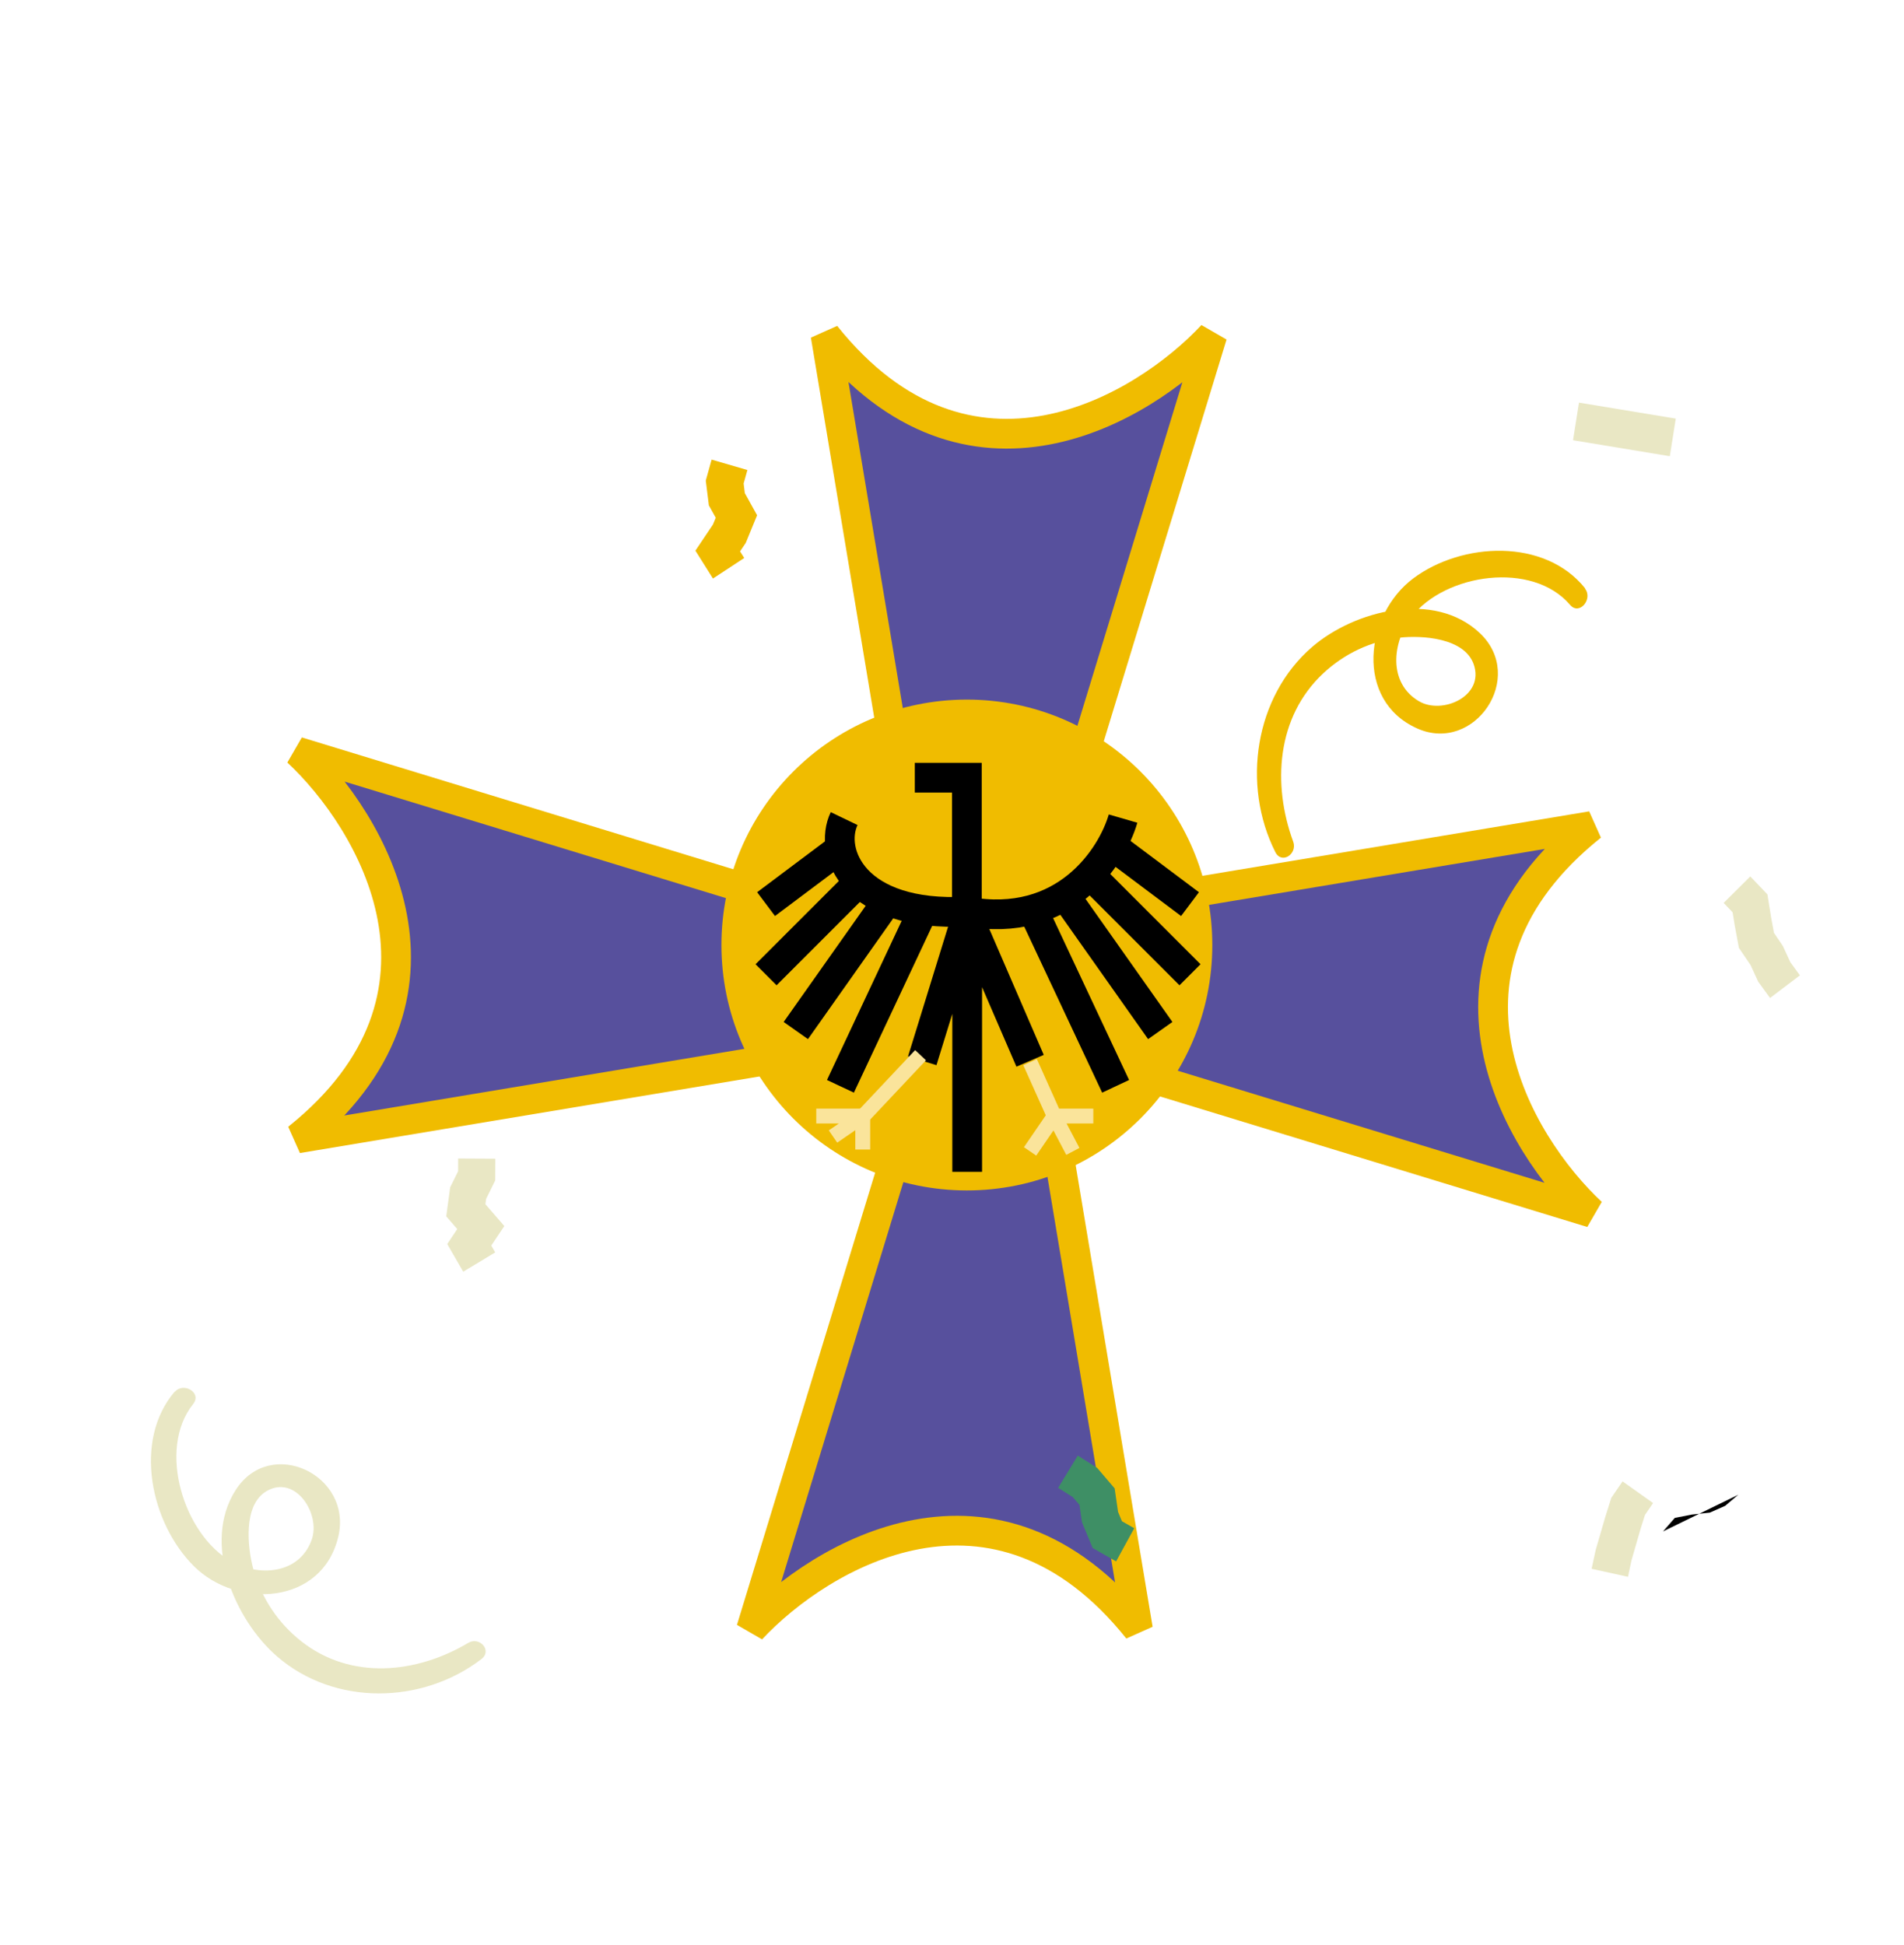 <svg width="512" height="523" viewBox="0 0 512 523" fill="none" xmlns="http://www.w3.org/2000/svg">
<g clip-path="url(#clip0_1266_148)">
<g clip-path="url(#clip1_1266_148)">
<path d="M246 234.139L222 90.139C260.4 138.139 307.333 110.139 326 90.139L282 234.139H246Z" fill="#57509D" stroke="#F0BC00" stroke-width="8" stroke-linejoin="bevel"/>
<path d="M284 246.139L428 222.139C380 260.539 408 307.472 428 326.139L284 282.139L284 246.139Z" fill="#57509D" stroke="#F0BC00" stroke-width="8" stroke-linejoin="bevel"/>
<path d="M282 294.139L306 438.139C267.6 390.139 220.667 418.139 202 438.139L246 294.139L282 294.139Z" fill="#57509D" stroke="#F0BC00" stroke-width="8" stroke-linejoin="bevel"/>
<path d="M224 282.139L80 306.139C128 267.739 100 220.805 80 202.139L224 246.139L224 282.139Z" fill="#57509D" stroke="#F0BC00" stroke-width="8" stroke-linejoin="bevel"/>
<circle cx="260" cy="254.139" r="66" fill="#F0BC00"/>
<path d="M226.999 220.139C222.665 229.139 229.6 246.739 260 245.139M260 245.139V209.139H246M260 245.139C286.401 249.939 299 230.472 302 220.139" stroke="black" stroke-width="8"/>
<path d="M248 285.273L260.083 246.139M260.083 246.139L277 285.273M260.083 246.139V315.139" stroke="black" stroke-width="8"/>
<path d="M320 243.139L300 228.139M320 262.139L294 236.139M312 277.139L288 243.139M300 292.139L277 243.139" stroke="black" stroke-width="8"/>
<path d="M206 243.139L226 228.139M206 262.139L232 236.139M214 277.139L238 243.139M226 292.139L249 243.139" stroke="black" stroke-width="8"/>
<path d="M437.78 424.049L428 421.893L429.07 416.909L431.68 407.92L433.29 402.812L436.32 398.379L444.53 404.212L442.35 407.399L441.21 410.994L438.71 419.646L437.78 424.049Z" fill="#E9E7C4"/>
<path d="M475.98 268.385L472.79 263.993L470.73 259.508L467.61 254.922L466.46 248.773L465.91 245.34L463.5 242.817L470.67 235.698L475.27 240.519L476.32 247.046L477.03 250.867L479.42 254.391L481.42 258.732L484.01 262.297L475.98 268.385Z" fill="#E9E7C4"/>
<path d="M426.258 158.226C415.388 144.63 393.128 145.784 380.058 155.529C366.988 165.274 364.188 188.38 381.118 195.909C396.508 202.753 410.508 182.129 397.928 170.249C385.678 158.675 364.288 164.12 352.848 173.977C337.398 187.308 333.848 211.037 342.938 229.137C344.648 232.539 348.938 229.658 347.758 226.359C342.098 210.955 343.288 192.834 355.758 181.148C361.445 175.78 368.655 172.396 376.348 171.485C382.348 170.831 393.758 171.485 396.288 178.635C399.288 187.236 387.828 192.262 381.578 188.585C373.188 183.651 374.368 172.69 379.578 165.897C388.628 154.222 412.078 150.779 422.198 162.659C424.728 165.632 428.428 161.045 426.198 158.277L426.258 158.226Z" fill="#F0BC00"/>
<path d="M124.56 341.993L120.27 334.557L122.96 330.522L120 327.11L121.05 319.306L123.19 314.985L123.2 311.553L133.2 311.604L133.17 317.447L130.73 322.391L130.53 323.851L135.62 329.715L132.11 334.965L133.17 336.804L124.56 341.993Z" fill="#E9E7C4"/>
<path d="M424.6 108.277L423 118.39L449.027 122.687L450.627 112.574L424.6 108.277Z" fill="#E9E7C4"/>
<path d="M46.977 374.238C35.691 387.476 40.559 409.694 52.166 421.21C63.774 432.726 86.542 431.648 90.951 413.332C94.96 396.682 72.707 386.063 63.356 400.735C54.254 415.02 63.115 435.639 74.557 445.495C89.976 458.811 113.522 458.374 129.455 446.169C132.458 443.872 128.945 440.04 125.961 441.785C112.051 450.082 94.363 451.93 80.985 441.355C74.847 436.533 70.367 429.844 68.188 422.254C66.546 416.323 65.252 404.725 71.725 400.971C79.518 396.5 86.301 407.191 83.806 414.104C80.461 423.384 69.685 424.044 62.252 419.944C49.469 412.8 42.181 389.761 51.939 377.578C54.381 374.53 49.331 371.578 47.036 374.29L46.977 374.238Z" fill="#E9E7C4"/>
<path d="M194.141 124.999L196.461 129.637L195.581 134.264L196.271 138.902L194.851 143.539L195.191 148.177L196.201 152.824" fill="black"/>
<path d="M191.72 155.582L187 148.085L191.71 141.077L192.47 139.239L190.62 135.908L189.79 129.238L191.36 123.6L200.98 126.398L199.97 130.025L200.29 132.619L203.59 138.564L200.54 146.001L199.01 148.279L200.13 150.056L191.72 155.582Z" fill="#F0BC00"/>
<path d="M467.427 401.975L463.908 404.957L459.788 406.786L454.987 407.297L450.378 408.195L447.188 411.842" fill="black"/>
<path d="M300.127 419.901L293.827 416.306L290.947 409.38L290.277 404.712L288.477 402.608L284.547 400.115L289.827 391.443L295.027 394.742L299.737 400.258L300.657 406.602L301.697 409.094L305.007 410.984L300.127 419.901Z" fill="#3E8F65"/>
<line x1="231.544" y1="300.768" x2="247.544" y2="283.768" stroke="#FAE49B" stroke-width="4"/>
<path d="M219.5 300.139H232M232 300.139V309.139M232 300.139L224 305.639" stroke="#FAE49B" stroke-width="4"/>
<path d="M277 285.639L283.5 300.139M283.5 300.139L277 309.639M283.5 300.139H294M283.5 300.139L288.5 309.639" stroke="#FAE49B" stroke-width="4"/>
</g>
</g>
<defs>
<clipPath id="clip0_1266_148">
<rect width="512" height="523" fill="white"/>
</clipPath>
<clipPath id="clip1_1266_148">
<rect width="512" height="415.744" fill="white" transform="translate(-15 54.139)"/>
</clipPath>
</defs>
</svg>
